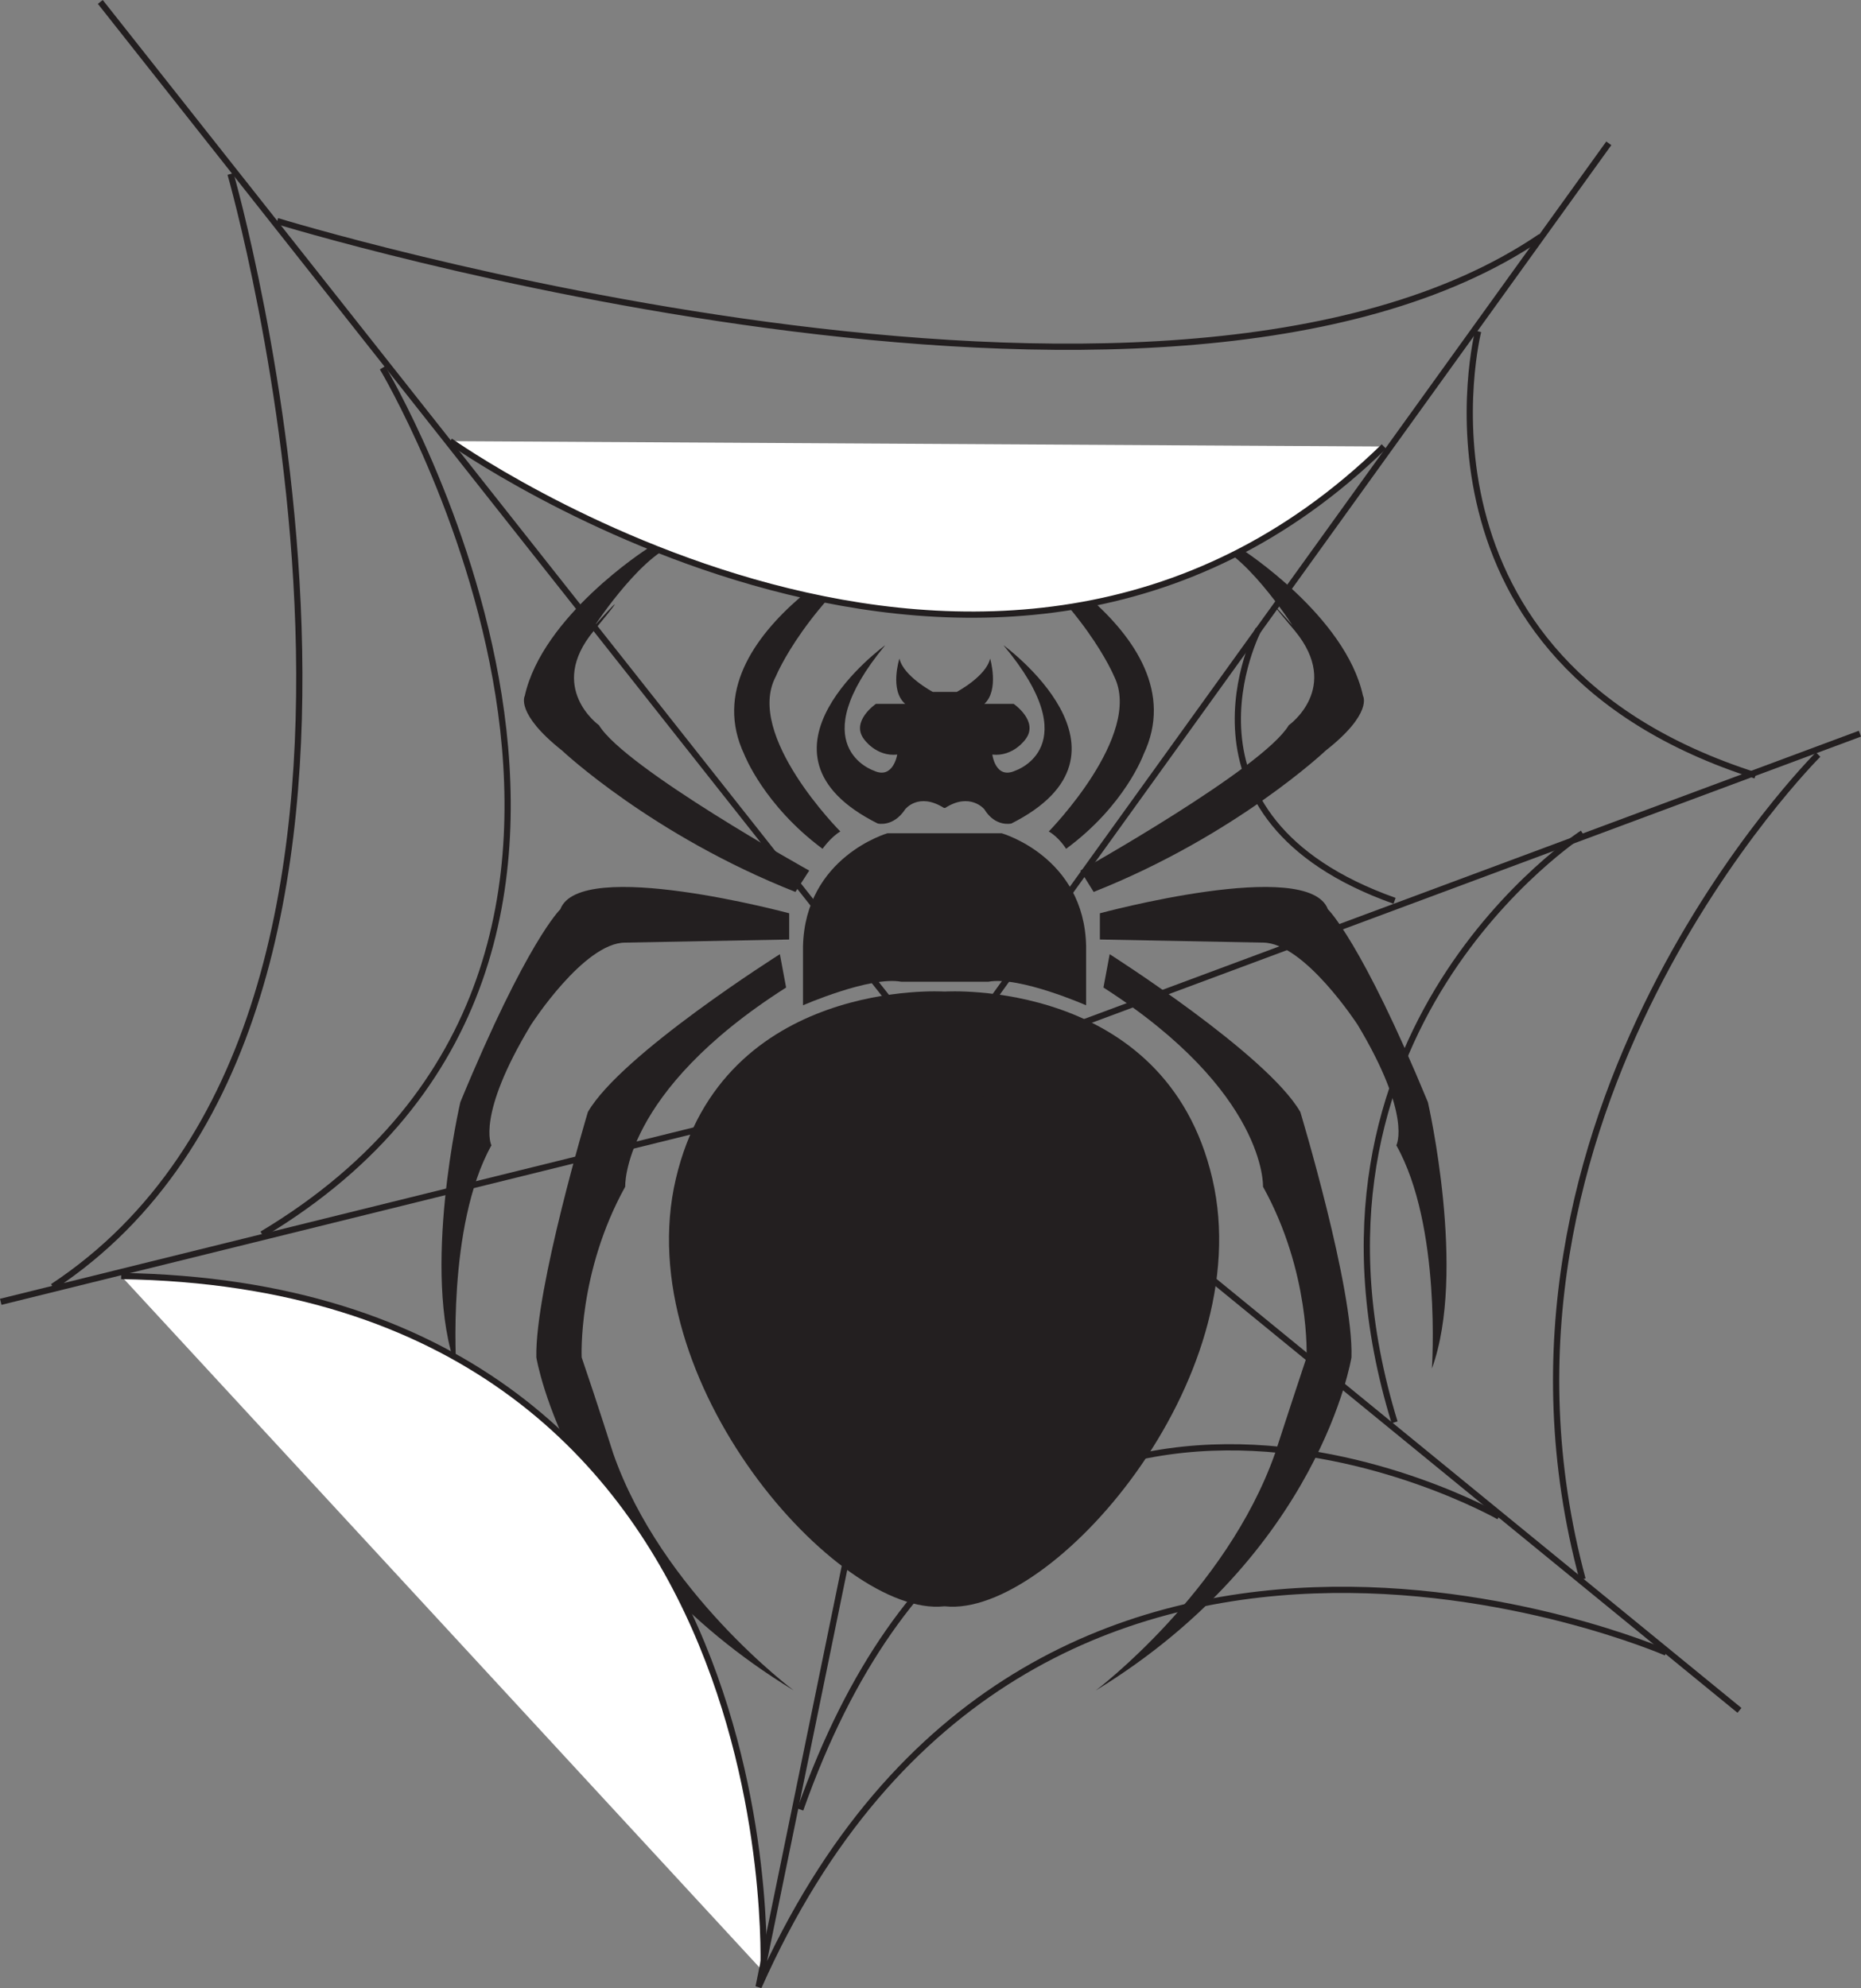 <svg xmlns="http://www.w3.org/2000/svg" width="301.472" height="321.998"><rect width="100%" height="100%" fill="#808080" stroke="none"/><path fill="#231f20" d="M160.394 86.356s34.414 15.84 24.84 35.855c0 0-2.953 8.207-12.531 15.262 0 0-1.149-1.871-2.805-2.809 0 0 15.336-15.621 10.582-25.125 0 0-4.824-11.738-20.086-23.183"/><path fill="#231f20" d="M195.601 87.938s2.735-1.297 5.543 1.007c0 0 16.848 10.801 19.657 23.762 0 0 1.656 2.805-6.047 8.856 0 0-14.543 13.75-37.586 22.894L175.012 141s29.59-16.559 33.765-23.543c0 0 8.567-6.047 1.008-15.262-7.703-9.144-.434-.937-.434-.937s-8.207-12.672-13.75-13.32m-17.425 59.976s33.77-9.144 36.937-.648c0 0 5.399 5.113 16.2 31.246 0 0 6.335 27.578.648 43.129 0 0 1.586-23.11-5.762-36.145 0 0 2.594-4.75-6.262-19.512 0 0-8.64-13.32-15.336-13.32l-26.425-.504v-4.246"/><path fill="#231f20" d="M179.762 154.54s25.488 16.198 30.886 25.558c0 0 8.64 28.582 8.281 39.742 0 0-5.039 31.683-41.402 53.93 0 0 21.098-15.91 29.02-38.375 0 0 2.59-7.993 5.109-15.555 0 0 .648-13.75-7.055-27.645 0 0 .649-15.265-25.847-32.257l1.008-5.399m-26.856-23.691c-4.105-2.59-6.266.218-6.266.218-1.945 2.954-4.464 2.305-4.464 2.305-22.895-11.45 1.226-28.875 1.226-28.875-13.61 16.418-1.875 20.305-1.875 20.305 3.168 1.512 3.817-2.59 3.817-2.59-3.454.36-5.399-2.52-5.399-2.52-2.16-2.882 1.945-5.691 1.945-5.691h4.75c-2.59-2.23-.937-7.344-.937-7.344.648 2.883 5.402 5.403 5.402 5.403h3.887s4.754-2.52 5.402-5.403c0 0 1.512 5.114-.937 7.344h4.754s4.101 2.809 1.941 5.691c0 0-1.941 2.88-5.398 2.52 0 0 .504 4.102 3.746 2.59 0 0 11.804-3.887-1.946-20.305 0 0 23.973 17.426 1.293 28.875 0 0-2.59.649-4.39-2.305 0 0-2.305-2.808-6.336-.218h-.215m0 28.152h-6.914c-5.04-.934-15.91 3.816-15.91 3.816v-9.574c.36-14.472 13.68-18.289 13.68-18.289h18.503s13.391 3.817 13.68 18.29v9.573s-10.8-4.75-15.84-3.816h-7.199"/><path fill="#231f20" d="M145.703 86.356s-34.629 15.84-25.125 35.855c0 0 3.168 8.207 12.672 15.262 0 0 1.297-1.871 2.879-2.809 0 0-15.551-15.621-10.442-25.125 0 0 4.754-11.738 20.016-23.183"/><path fill="#231f20" d="M110.426 87.938s-2.88-1.297-5.688 1.007c0 0-16.848 10.801-19.73 23.762 0 0-1.582 2.805 6.05 8.856 0 0 14.614 13.75 37.797 22.894L131.09 141s-29.809-16.559-34.059-23.543c0 0-8.496-6.047-.863-15.262 7.562-9.144.219-.937.219-.937s8.351-12.672 14.039-13.32m17.421 59.976s-33.91-9.144-37.078-.648c0 0-5.402 5.113-16.199 31.246 0 0-6.41 27.578-.648 43.129 0 0-1.586-23.11 5.687-36.145 0 0-2.52-4.75 6.406-19.512 0 0 8.57-13.32 15.266-13.32l26.566-.504v-4.246"/><path fill="#231f20" d="M126.336 154.54s-25.703 16.198-31.102 25.558c0 0-8.57 28.582-8.351 39.742 0 0 5.183 31.683 41.687 53.93 0 0-21.387-15.91-29.234-38.375 0 0-2.52-7.993-5.11-15.555 0 0-.648-13.75 7.055-27.645 0 0-.648-15.265 26.063-32.257l-1.008-5.399"/><path fill="#231f20" d="M152.906 260.16c-17.066 1.801-51.121-36.574-43.418-69.262 7.633-32.542 43.418-30.312 43.418-30.312h.215s35.71-2.23 43.273 30.312c7.63 32.688-26.136 71.063-43.273 69.262h-.215"/><path fill="none" stroke="#231f20" stroke-width="1.008" d="M260.617 23.211 153.41 172.106l128.375 104.902"/><path fill="none" stroke="#231f20" stroke-width="1.008" d="m16.25.313 137.16 173.52 147.887-55.009"/><path fill="#fff" d="M72.914 71.45s87.984 62.64 151.27.863l-151.27-.864"/><path fill="none" stroke="#231f20" stroke-width="1.008" d="M72.914 71.45s87.984 62.64 151.27.863m-20.301 29.593s-16.059 30.457 22.03 43.992m30.454-10.945s-49.895 32.113-30.453 95.402m16.918 15.262s-80.278-45.719-113.184 47.45"/><path fill="#fff" d="M123.672 319.344s5.113-110.95-104.04-112.68l104.04 112.68"/><path fill="none" stroke="#231f20" stroke-width="1.008" d="M123.672 319.344s5.113-110.95-104.04-112.68M61.969 59.57s56.664 94.75-19.512 140.328M239.449 53.664s-13.535 53.281 44.93 71.93m10.148-3.383s-58.46 58.176-38.16 133.559"/><path fill="none" stroke="#231f20" stroke-width="1.008" d="M269.906 267.648s-103.031-44.925-147.023 54.145l30.527-148.824L.12 210.839M37.344 28.176S76.297 163.68 8.547 208.395M44.906 35.809s143.711 44.066 204.695 2.52"/></svg>
